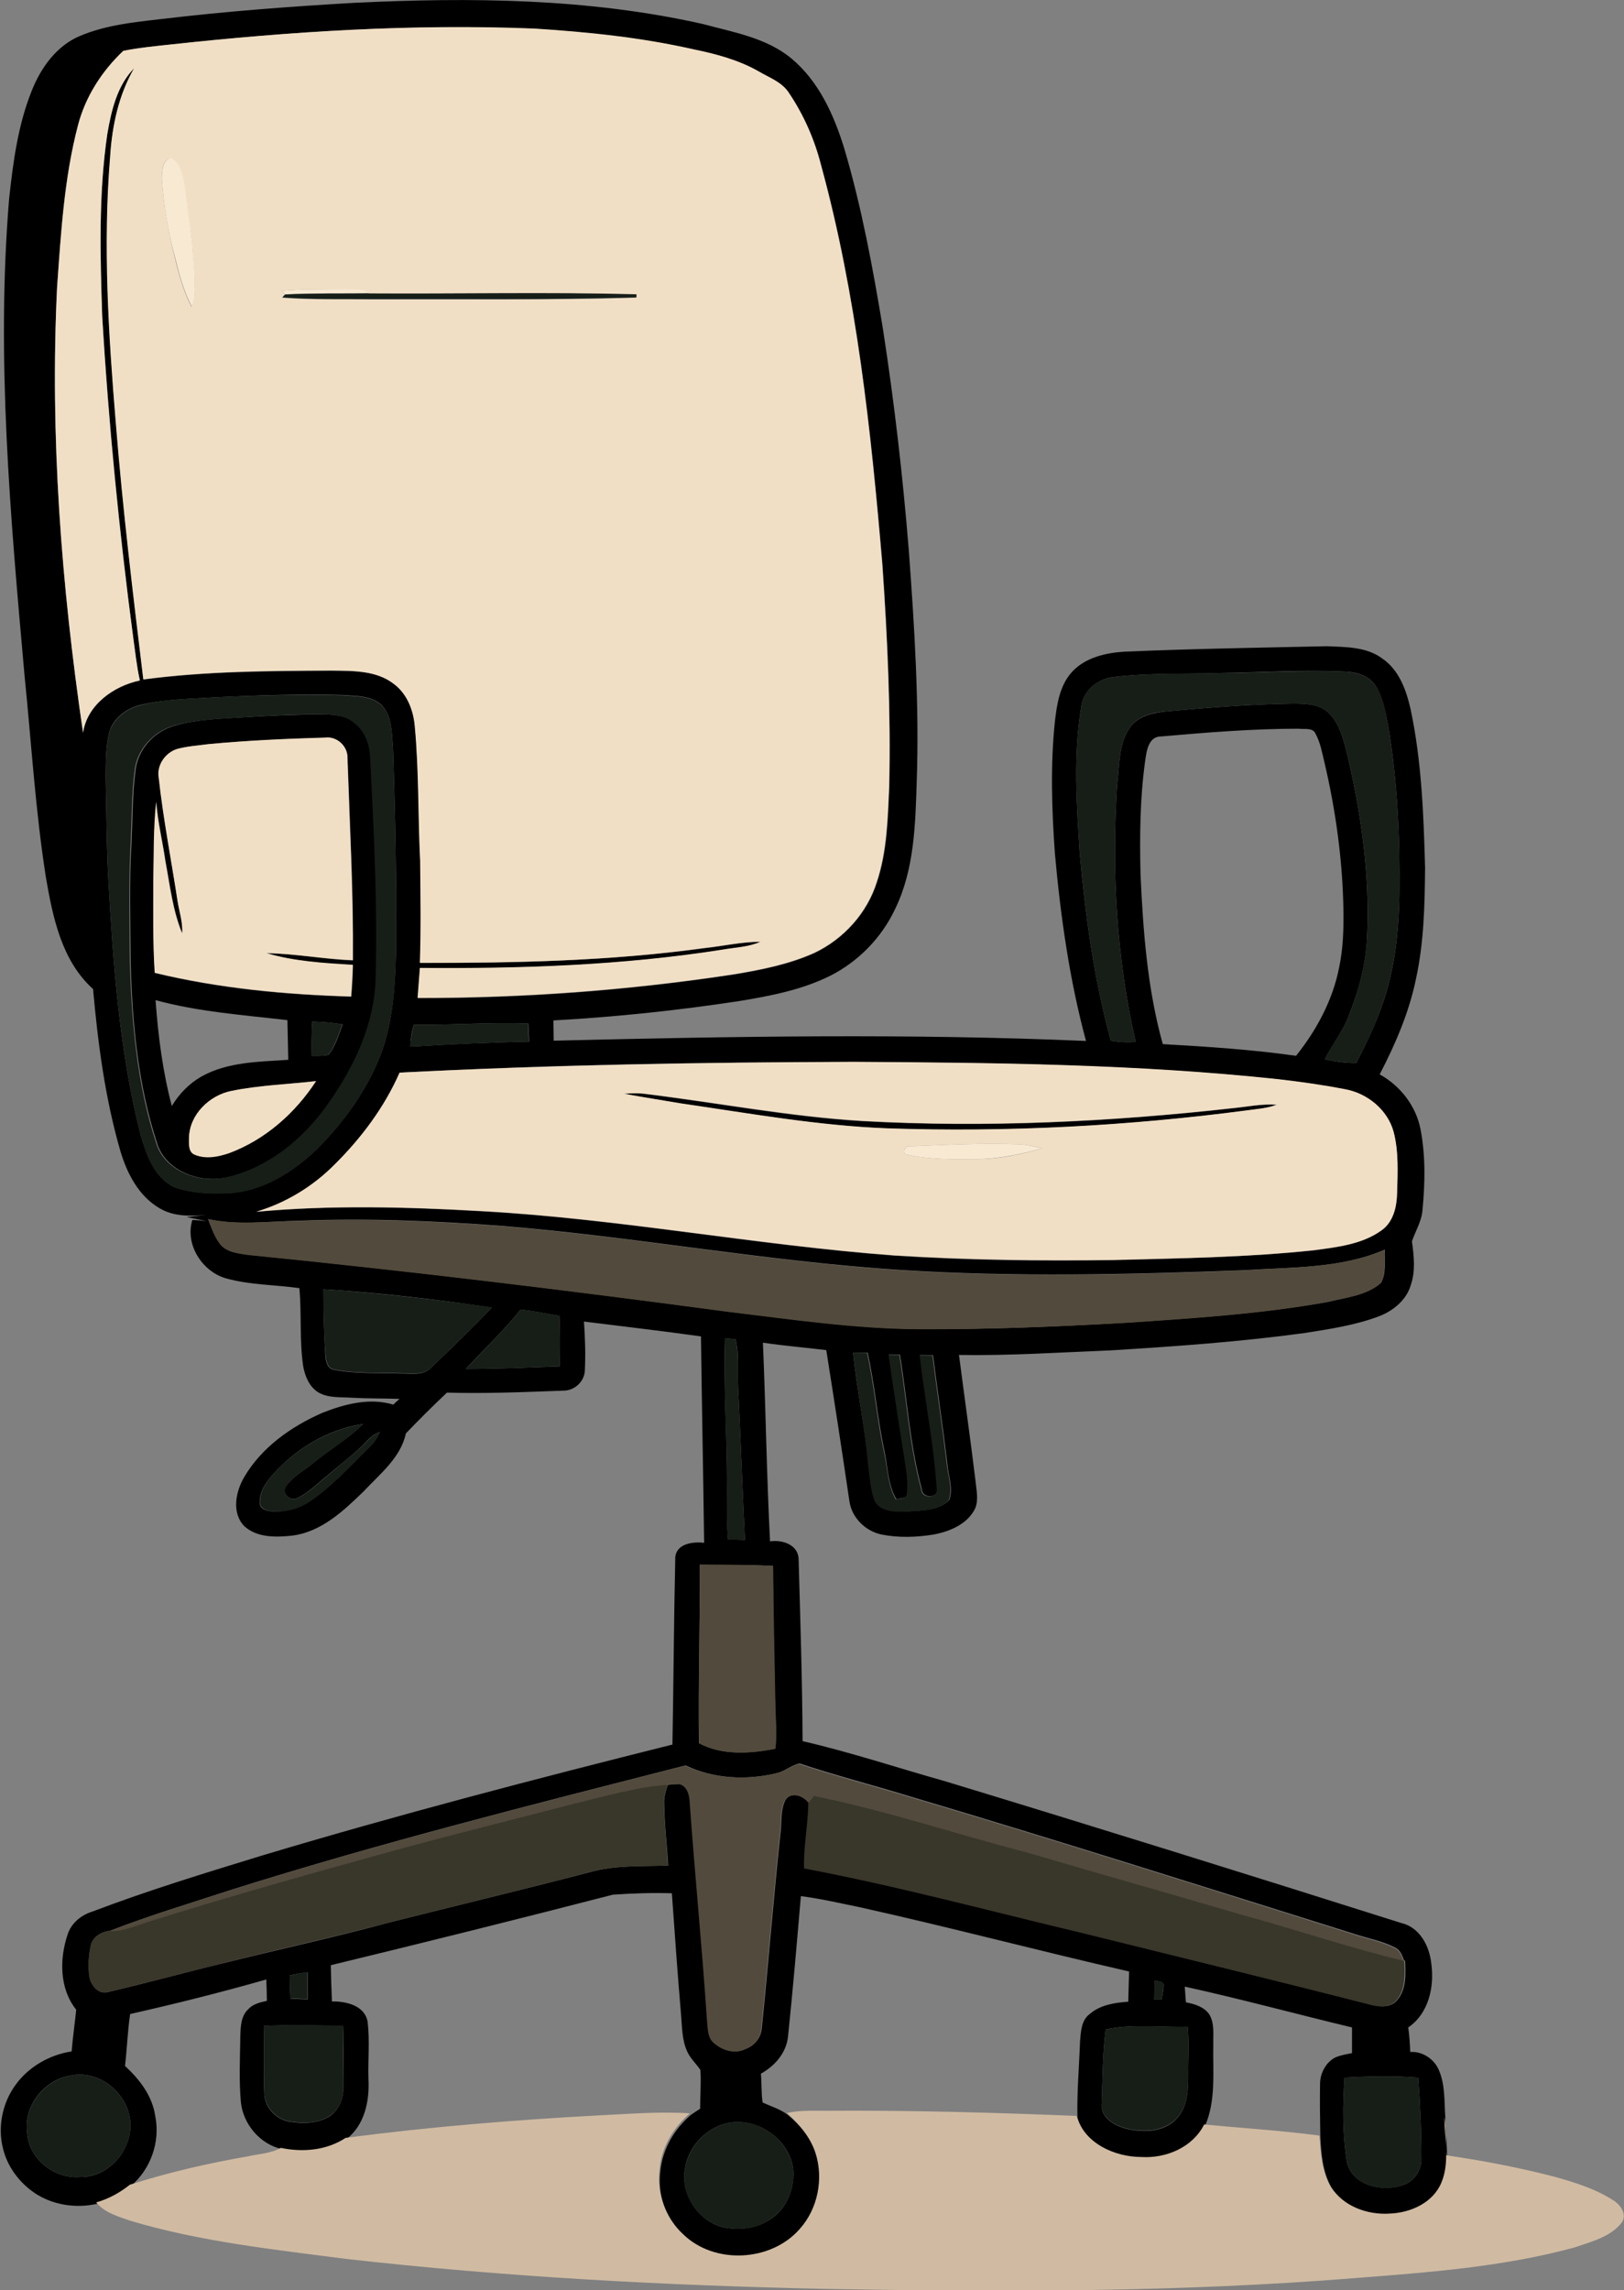 <?xml version="1.0" encoding="utf-8"?>
<!-- Generator: Adobe Illustrator 19.2.0, SVG Export Plug-In . SVG Version: 6.00 Build 0)  -->
<svg version="1.1" id="Layer_1" xmlns="http://www.w3.org/2000/svg" xmlns:xlink="http://www.w3.org/1999/xlink" x="0px" y="0px"
	 viewBox="0 0 569 802.4" enable-background="new 0 0 569 802.4" xml:space="preserve">
<rect x="0" y="0" width="569" height="802.4" fill="#808080" stroke="none"/>
<g>
	<g>
		<path d="M124,1c40.8-2,82.2-1.6,122.2,7.4c10.7,2.9,22.3,4.8,31.1,12.1c9.6,8,14.9,19.8,18.5,31.5c6.1,20.6,10,41.8,13.5,62.9
			c4,25.8,7,51.7,9.1,77.7c2,27,3.7,54,2.8,81.1c-0.5,15.1-0.8,30.9-7.6,44.8c-4.7,10-12.8,18.3-22.6,23.3c-10,5-21,7.1-31.9,8.9
			c-21.6,3.3-43.4,5.6-65.2,6.8c0,2.4,0.1,4.7,0.1,7.1c62.1-1.5,124.4-2.6,186.5,0.1c-5.8-21.5-8.9-43.6-10.9-65.7
			c-1.1-15.4-1.6-30.9,0-46.2c0.7-6.1,1.7-12.7,6-17.4c4.7-5.1,11.9-6.7,18.5-7.1c23.7-1,47.4-1.4,71-1.9c6.5,0.3,13.7,0.2,19.2,4.3
			c6,4.1,8.5,11.3,10,18.1c3.8,18.1,4.5,36.7,5,55.1c-0.1,13.1-0.4,26.3-3.2,39.1c-2.4,11.7-7.2,22.8-12.7,33.4
			c7.2,4,12.7,11,14.3,19.2c1.8,9.3,1.6,18.9,0.7,28.3c-0.3,4-2.5,7.4-3.7,11c0.7,5.1,1.3,10.4-0.4,15.3c-1.5,5.2-6.1,9-11,10.9
			c-8.4,3.2-17.3,4.5-26.1,5.9c-22.6,3.1-45.4,4.7-68.1,6.1c-17.7,0.7-35.4,1.9-53.1,1.6c1.9,14.7,4,29.4,5.8,44.2
			c0.3,3.1,1.1,6.5-0.1,9.5c-2.6,5.5-8.8,8.1-14.5,9.2c-6.1,1-12.4,1.2-18.4,0c-5.6-1.2-10.4-5.9-11.2-11.7
			c-2.6-17.7-5.3-35.3-8.1-52.9c-7.4-0.9-14.8-1.5-22.2-2.6c1,23.2,1.3,46.4,2.5,69.6c4.1-0.6,9.6,1,10,5.9
			c0.6,21.3,1.3,42.7,1.4,64.1c16.9,3.9,33.4,9.4,50.1,14.1c53.3,16.2,106.5,32.8,159.6,49.6c6.6,1.5,10,8.2,10.6,14.4
			c1.1,8.1-1,17.4-8.1,22.2c0.4,2.8,0.6,5.7,0.7,8.6c4.3-0.3,8.5,2.5,10.1,6.5c2.2,5.2,1.8,11,2.2,16.5c-0.1,7.7,2,15.8-1.1,23.1
			c-3,7-10.7,10.5-17.9,10.8c-8,0.6-16.7-2.6-21-9.6c-3-5.4-3.5-11.7-3.8-17.7c-0.1-6.1-0.2-12.2-0.1-18.3c0-3.8,2-7.7,5.4-9.4
			c1.8-0.8,3.9-1.1,5.8-1.5c0-3,0-6,0-9c-19.6-4.7-39-10-58.6-14.3c0.1,1.8,0.3,3.6,0.4,5.5c3.1,0.6,6.5,1.6,8.3,4.4
			c1.8,3.2,1.2,7,1.3,10.5c-0.2,9.5,1,19.5-2.9,28.4c-4,8-13.3,11.9-21.9,11.4c-9.3,0-20.2-4.7-22.8-14.4
			c-0.2-8.9,0.6-17.7,0.9-26.5c0.3-3.4,0.4-7.5,3.4-9.7c3.7-3.2,8.8-4,13.5-4.3c0.1-3.5,0.2-7.1,0.3-10.6
			c-31.5-7.2-62.8-15.5-94.3-22.5c-6.9-1.4-13.7-3-20.7-3.9c-1.4,16.4-2.8,32.8-4.5,49.2c-0.6,5.7-4.6,10.3-9.5,13
			c0.3,3.4,0.1,6.8,0.6,10.1c3,1.4,6.1,2.3,8.8,4.3c4.4,3.7,8.2,8.3,10,13.9c2.9,9,1,19.6-5.5,26.7c-10.1,11.5-29.9,12.6-40.9,1.8
			c-6.3-5.7-9.4-14.5-8.2-22.9c0.8-7.6,4.9-14.5,10.6-19.4c1.1-0.8,2.2-1.5,3.3-2.2c0-4.5,0.4-9.1,0.1-13.6
			c-1.4-2.1-3.4-3.9-4.5-6.2c-2-4.1-1.9-8.9-2.3-13.4c-1.2-14.1-2.2-28.2-3.2-42.3c-6.9-0.2-13.8,0-20.7,0.5
			c-32.9,8.5-65.8,16.7-98.8,24.7c0.1,4.2,0.2,8.5,0.4,12.7c4.9-0.1,11.5,1.4,12.5,7.1c0.8,6.6,0.1,13.4,0.3,20.1
			c0.4,7.6-1.3,16.1-7.7,21c-6.7,4.4-15,5.2-22.7,3.5c-7.6-1.7-13.5-8.7-14.3-16.4c-0.7-7.7-0.3-15.4-0.2-23.1
			c0.1-3.3,0.2-7,2.7-9.4c1.7-1.9,4.2-2.5,6.6-3c0-2.5-0.1-5-0.2-7.5c-15.8,4.5-31.7,8.5-47.7,12.1c-0.9,6-1.1,12.2-1.8,18.2
			c5.1,4.7,9.6,10.5,10.6,17.6c1.8,9-1.6,18.6-8.6,24.5c-3.4,2.9-7.5,5-11.8,6.2c-7.6,1.7-15.9,0.4-22.3-4.1
			c-5.1-3.6-9.1-9-10.6-15.1c-2-7.6-0.3-16.1,4.3-22.4c4.6-6.4,11.9-10.6,19.7-11.8c0.4-4.9,1.1-9.7,1.6-14.6
			c-5.9-7.4-5.9-17.8-3-26.4c1.3-4,4.8-6.8,8.7-8c19.7-7.5,39.8-13.6,60-19.8c47.4-14.2,95.3-26.7,143.2-38.7
			c0.4-22,0.5-43.9,1-65.8c0.6-4.7,6.3-5.3,10.1-4.9c-0.3-24.1-0.8-48.2-1.1-72.3c-13.6-1.9-27.3-3.5-41-5.2
			c0.4,5.8,0.6,11.6,0.3,17.4c-0.3,3.8-3.7,6.8-7.4,6.8c-13.6,0.5-27.3,1.1-40.9,0.7c-4.9,4.6-9.7,9.4-14.4,14.3
			c-1.8,8.5-9.1,14.2-14.8,20.3c-7,6.8-14.8,14.2-25,15.5c-5.7,0.6-12.4,0.8-16.9-3.4c-4.4-4.7-2.9-12,0-17
			c6.1-10.5,16.5-17.8,27.4-22.6c7.8-3.1,16.6-5.4,24.9-2.9c0.7-0.7,1.5-1.4,2.2-2c-5.5-0.2-11.1-0.1-16.6-0.4
			c-4-0.3-8.3,0.2-11.9-1.9c-3.2-2-4.7-5.8-5.3-9.3c-1.3-9-0.5-18.2-1.3-27.2c-8.5-1.2-17.3-1.1-25.6-3.4
			c-8.4-2.3-14.6-11.9-11.9-20.5c1.7,0.1,3.3,0.2,5,0.4l-7-1.4l7-0.8c-5.6,0.5-11.5,0.7-16.5-2.3c-7.4-4.3-11.5-12.4-13.8-20.3
			c-5.3-18.4-7.8-37.5-9.5-56.5c-11-9.9-14.1-25.1-16.5-39c-3.7-23.5-5.1-47.2-7.5-70.8C3.6,180.6-1.4,125,3.2,69.6
			c1.4-12.9,3.1-25.9,8-38c3.2-8,8.7-15.6,16.8-19c9-3.8,18.7-4.8,28.3-5.9C78.8,4,101.4,2.3,124,1z M59.7,15.6
			c-5.5,0.6-11,1.1-16.5,2.3C35.7,24.9,29.9,33.9,27.3,44c-4.9,18.5-6,37.7-7.3,56.7c-2.6,52.1,1.5,104.4,9.1,156
			c1.5-9.8,10.8-16.3,19.9-18.3c-1.1-4.9-1.6-9.8-2.3-14.8c-4.9-37.5-8.6-75.2-10.9-112.9c-0.7-21.3-1.3-42.7,1.8-63.8
			C39,38.8,41,30,47,23.9c-5.4,9.3-7.7,20.1-8.3,30.7c-2.6,31.3-0.6,62.8,2,94.1c2.4,29.9,6,59.6,9.6,89.4c21.8-2.9,43.9-3,65.8-3.1
			c7.5,0.1,15.8-0.2,22,4.7c4.6,3.4,6.8,9.1,7.3,14.7c1.5,15.7,1.1,31.6,1.9,47.4c0.1,11.9,0.4,23.8-0.1,35.6
			c33.3,0,66.8-0.7,99.8-5.2c6.5-0.7,13-2.2,19.6-2.2c-4.2,1.9-9,2-13.4,2.8c-35.1,5.5-70.6,6.7-106,6.4c-0.3,3.5-0.5,7-0.8,10.5
			c37.1,0.1,74.2-2.7,110.9-8.3c9.6-1.6,19.2-3.5,28.1-7.5c10.3-4.9,18.5-14,21.9-24.9c3.6-10.7,3.8-22.1,4.3-33.2
			c0.6-26-0.6-52.1-2.4-78.1c-4-47-9-94.3-21.5-139.9c-2.3-9-6.1-17.6-11.3-25.3c-2.5-3.7-6.9-5.3-10.5-7.4c-7-4-14.9-6.1-22.7-7.7
			c-18.4-4.1-37.1-6.1-55.9-7.3C144.6,8.3,102,11,59.7,15.6z M427.1,235.8c-12.3,0.4-24.7-0.1-37,1.4c-5.6,0.6-10.7,4.9-11.3,10.6
			c-2.8,16.9-1.6,34.1-0.5,51.1c2,22.1,5,44.2,10.9,65.7c2.9,0.5,5.8,0.7,8.7,0.4c-6.8-29.5-8.4-60-6.5-90.1
			c0.9-6.7,0.4-14.2,4.5-20c2.9-4.2,8.3-5.2,13.1-5.7c14.6-1.3,29.3-2.5,43.9-2.7c4.5,0,9.6,0.1,12.9,3.5c3.4,3.5,4.7,8.4,5.9,13
			c5.1,21.2,8.3,43.1,7.3,64.9c-0.4,9.8-2.9,19.3-6.6,28.4c-2.1,5.3-5.7,9.8-8.2,14.8c3.6,0.8,7.3,1.4,11,1.3
			c2.9-5.7,5.8-11.4,8-17.4c5.3-13.3,6.9-27.8,7.1-42.1c0.2-19.8-0.7-39.6-4-59.1c-1-4.7-1.8-9.7-4.5-13.8
			c-2.4-3.4-6.7-4.6-10.7-4.7C456.5,234.6,441.8,235.6,427.1,235.8z M75.4,244.3c-8.8,0.6-17.7,0.6-26.3,2.7
			c-4.9,1.2-9.7,4.8-10.9,9.9c-1.2,4.9-1.1,9.9-1.2,14.9c0.3,12.3,0.3,24.7,1,37c1.7,29.8,3.9,59.9,11.3,88.9
			c2,6.9,4.8,14.9,11.8,18.2c6,2.1,12.6,2.4,19,2.1c11.9-0.7,22.4-7.3,30.8-15.3c9.9-9.9,18.3-21.6,23.1-34.9
			c3.6-10.6,4.4-21.9,4.7-33c0.3-24.3-0.2-48.6-1-72.9c-0.5-5-0.2-10.8-3.9-14.8c-3.6-3.5-9-3.2-13.7-3.6
			C105.2,243.1,90.3,243.6,75.4,244.3z M407,258c-4.7-0.1-5.3,5.2-5.8,8.8c-1.8,13-1.9,26.3-1.6,39.4c0.9,20,2.4,40.2,7.8,59.6
			c15.6,0.9,31.2,1.9,46.7,4.1c7.2-9,12.9-19.6,15.1-31c1.4-6.6,1.6-13.4,1.5-20.1c-0.3-17.5-2.7-34.9-6.7-51.9
			c-0.8-3.3-1.4-6.8-3.1-9.9c-1-2.2-3.9-1.4-5.9-1.7C439,255.3,423,256.6,407,258z M145,359c-0.8,2.5-1.2,5.1-1.2,7.7
			c13.8-0.9,27.7-1.5,41.6-1.8c-0.1-2.1-0.2-4.2-0.3-6.3C171.7,358.1,158.4,359.2,145,359z M140,375.8
			c-5.3,12.1-13.4,22.9-22.7,32.2c-7.6,7.7-17.1,13.6-27.5,16.6c26.4-2.5,52.9-1.7,79.3-0.2c48.3,2.7,95.9,11.9,144.1,15.5
			c25.6,1.7,51.3,2,77,1.6c23.4-0.6,46.8-1,70-3.4c8.2-1.1,17.1-2.1,24-7.1c4.1-3,5.2-8.4,5.3-13.1c0.2-7.1,0.5-14.3-1.2-21.2
			c-2-7.8-9.2-13.5-17-15c-7.7-1.5-15.5-2.6-23.3-3.5c-49.4-5.3-99.2-5.8-148.9-6.1C246.1,372.1,193,373,140,375.8z M72.9,427.1
			c1.3,3.2,2.3,6.6,4.7,9.2c2.4,2.5,6.2,2.8,9.5,3.3c56.1,5.6,112.1,12.4,168,19.9c22.3,2.6,44.6,6,67.1,6.1c24,0.2,48-0.8,72-2.2
			c23.7-1.6,47.6-3.1,71-7.3c6.4-1.6,13.6-2.2,18.7-6.7c1.9-3.5,1.1-7.8,1.3-11.6c-15.4,6.7-32.6,6.1-49,7.2
			c-40.3,1.5-80.8,2.5-121-0.1c-46.6-3-92.6-11.6-139.1-15.4c-23.9-1.8-47.9-2.8-71.9-1.8C93.7,427.9,83.2,429.4,72.9,427.1z
			 M113.3,451.7c0,7.7,0.2,15.5,0.7,23.2c0.1,2,0.7,4.7,3.1,5c7.6,1.5,15.3,1,23,1.3c3.7-0.1,8.3,1,11.1-2.2
			c7.2-6.9,14.3-13.7,21.1-20.9C152.7,455.2,133,452.9,113.3,451.7z M182.4,458.8c-5.9,7.4-12.8,13.9-19.2,20.8
			c11,0,21.9-0.5,32.9-0.9c0.1-5.9,0.2-11.8-0.1-17.7C191.4,460.2,186.9,459.3,182.4,458.8z M254,468.8c-0.5,17,0.7,34,0.7,50.9
			c0.2,6.6-0.2,13.2,0.4,19.7c2,0,3.9,0,5.9,0.1c-0.9-17.9-1.5-35.8-2.4-53.8c-0.3-5.5,0.5-11.1-0.9-16.5
			C256.5,469.1,255.2,469,254,468.8z M298.9,473.9c1.3,13,4.1,25.9,5.4,39c0.7,4.4,0.7,9,2.5,13.2c2.4,3.7,7.4,3.5,11.3,3.4
			c4.9-0.4,10.8-0.2,14.5-4c1.5-4.1-0.4-8.6-0.7-12.8c-1.5-12.6-3.4-25.2-5-37.9c-1.5,0-3-0.1-4.5-0.1c1.8,15.7,5,31.2,6,47
			c0.3,3.3-5.3,3.3-5.4,0.1c-4.2-15.4-5.1-31.5-7.7-47.2c-1.3,0-2.6-0.1-3.8-0.1c1.7,12,3.5,24.1,5.5,36.1c0.6,4.2,1.5,8.6,0.9,12.8
			c-0.2,1.8-2.6,1.3-3.8,1.9c-3.1-5.2-3-11.5-4.3-17.3c-2.4-11.3-3.3-22.8-5.8-34.1C302.2,474,300.5,473.9,298.9,473.9z M94.3,518.1
			c-2,2.5-3.5,5.5-3.3,8.8c0.4,1.9,2.5,2.5,4.2,2.6c4.6,0.3,9.3-0.9,13.1-3.4c7.9-5.3,14.3-12.4,21-19c1.6-1.5,2.9-3.4,3.8-5.4
			c-1.7,0.6-3.1,1.6-4.3,2.9c-4.2,4.5-9.2,8.1-13.8,12.1c-3.6,2.8-6.8,6.3-11,8.2c-2.3,1.1-5.3-1.5-4-3.9c2.5-3.8,6.8-5.9,10.2-8.8
			c5.6-4.6,11.9-8.2,17-13.3C114.4,500.8,102.6,508.1,94.3,518.1z M245.2,548.2c0.1,20.8-0.6,41.7-0.3,62.5c8,4.3,18,3.7,26.7,1.9
			c0.6-5,0.1-9.9,0-14.9c-0.4-16.4-0.7-32.7-0.8-49.1C262.3,548.2,253.7,548.3,245.2,548.2z M272.2,621.2c-10.6,2.6-22.2,2-32-2.7
			c-53.2,13.6-106.5,27-158.9,43.5c-14.3,4.7-28.8,9-42.9,14.5c-2.9,0.2-6.1,2.2-6.6,5.3c-0.8,3.6-1,7.4-0.4,11c0.6,3,3.4,6.3,6.8,5
			c13.4-3.1,26.7-6.8,40-10c19.3-4.8,38.7-9,57.9-14.2c23.4-5.9,46.8-11.5,70.2-17.6c9-2.6,18.5-2.1,27.8-2.4
			c-0.4-7.3-1.3-14.5-1.4-21.9c-0.1-2.2,0.6-4.3,1.3-6.4c1.4-0.1,2.8-0.3,4.2-0.3c2.5,0.7,3.4,3.4,3.6,5.7
			c1.9,25.7,4.4,51.4,6.1,77.1c0.3,2.5,0.1,5.4,1.9,7.4c2.9,2.9,7.6,4.6,11.5,2.6c3-1.1,5.3-3.8,5.6-7.1c2.3-22.6,4.1-45.3,6.5-67.9
			c0.6-4-0.1-8.4,1.8-12.2c2.1-3.1,6.4-1.6,8.3,1c-0.1,7.7-1.6,15.2-1.5,22.9c32.7,6.2,64.9,14.9,97.3,22.6
			c34,8.5,68.1,16.8,102,25.4c2.8,0.7,6.2,0.7,8.2-1.7c3.3-3.8,3-9.2,2.8-13.9l-0.4-0.1c-0.6-1.8-1.3-3.6-3.1-4.5
			c-4.5-2.3-9.6-3.2-14.4-4.8c-51.7-16.2-103.3-32.6-155.1-48c-13-4-26.3-7.4-39.2-11.7C277.1,618.5,274.9,620.6,272.2,621.2z
			 M101.5,692.1c0,2.7,0.1,5.4,0.3,8.1c2,0.1,4,0.2,6,0.3c0-3.2,0-6.4,0-9.5C105.6,691.2,103.5,691.6,101.5,692.1z M404.5,693.9
			c0,2.2-0.1,4.4-0.1,6.6c0.6,0,1.9,0,2.6,0c0.3-1.8,0.8-3.6,0.7-5.4C407,694,405.5,694.2,404.5,693.9z M92.4,709.8
			c0.2,7.9-0.2,15.8,0.2,23.8c0.2,4.8,4.1,8.9,8.8,9.7c4.8,0.8,10.1,0.7,14.3-2c3.3-2.4,4.8-6.6,4.6-10.5c-0.1-7,0.3-14-0.1-21
			C110.9,709.6,101.7,709.3,92.4,709.8z M387.4,711c-1.1,8.6-1.1,17.2-1.4,25.8c-0.6,5.3,4.8,8.1,9.1,9.1c5.9,1.3,13.1,1,17.3-3.8
			c3.8-4.1,3.9-10.1,3.9-15.3c-0.1-5.6,0.4-11.2-0.2-16.7C406.5,710.3,396.8,709,387.4,711z M24.5,727.2c-9.2,1.6-16.4,10.8-15,20.2
			c0.7,9.1,9.6,16,18.5,15.3c9.6,0.2,17.7-8.6,17.7-18C45.8,734.1,35.1,724.8,24.5,727.2z M471.1,727.9c-0.7,9.6-0.7,19.4,0.7,28.9
			c1.4,8.6,11.9,11.2,19.2,8.9c4.4-1.1,7.3-5.5,7-9.9c0-9.3-0.4-18.6-1.1-27.9C488.3,727.2,479.7,727.4,471.1,727.9z M253.4,744.2
			c-6.9,2.2-12.3,8.4-13.4,15.5c-1.7,8.9,4.6,18.4,13.3,20.6c5.6,1.2,11.7,0.5,16.5-2.7c5.9-3.7,8.8-11.1,8.1-17.9
			C276.3,748.8,264.1,740.9,253.4,744.2z"/>
	</g>
	<g>
		<path d="M85.4,251.3c9.2-0.6,18.4-1,27.7-1c3.9,0,8.3,0.3,11.4,3.1c3.8,2.9,5.3,7.8,5.5,12.4c1.2,25.6,2.6,51.3,1.9,77
			c-0.4,16.3-7.8,31.5-17.1,44.5c-8.5,11.8-20.5,21.7-34.8,25.1c-9.7,2.4-22.2-2-25.1-12.3c-6.5-20.1-8.5-41.2-9.1-62.2
			c-0.1-14.4-0.6-28.7,0.3-43.1c0.4-8.4,0.3-16.8,1.4-25.1c0.9-7.2,6.5-13.4,13.5-15.4C68.7,252,77.1,251.8,85.4,251.3z M73.1,260.7
			c-3.7,0.5-7.4,0.7-11,1.8c-4.1,1.3-7.2,5.7-6.4,10.1c1.6,14.5,4.4,28.8,6.6,43.2c0.6,3.8,1.9,7.5,1.6,11.3
			c-3.3-8.1-4.3-16.9-5.9-25.4c-1-6.9-2.7-13.8-3.2-20.7c-1,9.2-0.8,18.5-1,27.8c0,10.7-0.2,21.4,0.5,32.1
			c22.5,5.5,45.7,7.6,68.8,8.3c0.3-3.7,0.5-7.4,0.6-11.1c-10.1-0.5-20.5-1.2-30.3-4.1c10.1,0.1,20.1,2.1,30.3,2.5
			c0.2-23.6-1.1-47.2-1.9-70.8c0.2-4.1-3.6-7.7-7.7-7.2C100.4,258.8,86.7,259.5,73.1,260.7z M54.5,350.4c0.9,12.5,2.5,25,5.7,37.1
			c2.5-4.2,6.1-7.9,10.3-10.3c9.2-5.2,20.2-5.2,30.5-5.9c-0.1-4.6-0.2-9.3-0.3-13.9C85.2,355.6,69.6,354.5,54.5,350.4z M109.4,357.9
			c-0.2,4-0.3,8-0.2,12c1.9,0,3.9,0.1,5.8-0.3c2.6-3,3.6-7,5.1-10.7C116.5,358.3,112.9,358,109.4,357.9z M81.1,382.2
			c-7.7,1.5-14.8,8.4-14.8,16.5c0,2-0.3,4.9,2.1,5.8c3.8,1.6,8.2,0.7,12-0.6c12.6-4.7,23.1-14,30.4-25.2
			C100.8,379.9,90.9,380.2,81.1,382.2z"/>
	</g>
	<path d="M218.7,383.2c2.1-0.2,4.3-0.3,6.5,0c25.7,3.1,51.1,8.1,76.9,9.6c43.3,2.4,86.8,0.3,129.8-4.5c5.1-0.5,10.3-1.6,15.4-1.2
		c-3.4,1.3-7,1.5-10.5,2c-41.7,5.4-83.8,7.7-125.8,6.3c-24.5-1-48.7-5.3-72.9-8.8C231.7,385.4,225.2,384.4,218.7,383.2z"/>
</g>
<g>
	<g>
		<path fill="#F1DFC5" d="M59.7,15.6C102,11,144.6,8.3,187.2,10c18.8,1.2,37.5,3.1,55.9,7.3c7.8,1.6,15.7,3.7,22.7,7.7
			c3.7,2.2,8.1,3.7,10.5,7.4c5.2,7.7,9,16.3,11.3,25.3c12.5,45.7,17.5,92.9,21.5,139.9c1.8,26,3,52,2.4,78.1
			c-0.5,11.1-0.8,22.5-4.3,33.2c-3.4,10.9-11.6,20-21.9,24.9c-8.9,4-18.5,5.9-28.1,7.5c-36.7,5.6-73.8,8.3-110.9,8.3
			c0.3-3.5,0.5-7,0.8-10.5c35.4,0.3,71-0.9,106-6.4c4.5-0.8,9.2-0.9,13.4-2.8c-6.6,0-13.1,1.5-19.6,2.2c-33.1,4.6-66.5,5.3-99.8,5.2
			c0.4-11.9,0.2-23.8,0.1-35.6c-0.8-15.8-0.4-31.6-1.9-47.4c-0.5-5.6-2.7-11.2-7.3-14.7c-6.2-4.8-14.5-4.6-22-4.7
			c-21.9,0.1-44,0.2-65.8,3.1c-3.6-29.7-7.2-59.5-9.6-89.4c-2.6-31.3-4.6-62.7-2-94.1C39.3,44,41.6,33.2,47,23.9
			c-6,6.1-8,14.9-9.4,23c-3.1,21.1-2.5,42.5-1.8,63.8c2.2,37.8,5.9,75.4,10.9,112.9c0.7,4.9,1.2,9.9,2.3,14.8
			c-9.2,1.9-18.5,8.5-19.9,18.3c-7.6-51.6-11.6-103.9-9.1-156c1.4-19,2.5-38.2,7.3-56.7c2.6-10.1,8.4-19.1,15.9-26.2
			C48.7,16.7,54.2,16.2,59.7,15.6z M56.7,62.8c0.7,9.3,2.3,18.7,4.6,27.7c1.4,5.8,3,11.7,5.8,17c1.6-3.3,1-7.2,1-10.7
			c-0.5-6.7-0.8-13.3-1.9-19.9c-1.1-6.3-0.9-12.9-3.6-18.8c-0.5-1.2-1.5-2-2.6-2.6C56.6,55.8,56.8,60.2,56.7,62.8z M98.6,101.9
			l1.2,1.3c-0.3,0.3-0.7,0.8-1,1.1c10.3,0.8,20.8,0.4,31.1,0.6c31-0.1,62,0.3,92.9-0.6c0-0.3,0-0.8,0-1.1
			c-31.1-0.8-62.3-0.2-93.4-0.3c-2.5-1.7-5.6-1.2-8.4-1.3C113.6,101.5,106.1,101.1,98.6,101.9z"/>
	</g>
	<path fill="#F1DFC5" d="M73.1,260.7c13.6-1.3,27.3-1.9,40.9-2.3c4.1-0.5,7.9,3.1,7.7,7.2c0.8,23.6,2.1,47.2,1.9,70.8
		c-10.1-0.4-20.1-2.3-30.3-2.5c9.8,2.9,20.1,3.5,30.3,4.1c-0.1,3.7-0.3,7.4-0.6,11.1c-23.1-0.7-46.3-2.9-68.8-8.3
		c-0.7-10.7-0.5-21.4-0.5-32.1c0.2-9.3,0-18.5,1-27.8c0.5,7,2.2,13.8,3.2,20.7c1.6,8.5,2.5,17.3,5.9,25.4c0.3-3.8-1-7.5-1.6-11.3
		c-2.2-14.4-5-28.7-6.6-43.2c-0.8-4.4,2.3-8.8,6.4-10.1C65.7,261.4,69.5,261.2,73.1,260.7z"/>
	<g>
		<path fill="#F1DFC5" d="M140,375.8c53-2.7,106.1-3.6,159.1-3.8c49.7,0.3,99.4,0.8,148.9,6.1c7.8,0.9,15.6,2,23.3,3.5
			c7.8,1.4,14.9,7.2,17,15c1.8,6.9,1.4,14.2,1.2,21.2c-0.1,4.8-1.2,10.1-5.3,13.1c-6.9,5.1-15.8,6-24,7.1c-23.3,2.5-46.7,2.8-70,3.4
			c-25.7,0.3-51.3,0-77-1.6c-48.2-3.6-95.8-12.8-144.1-15.5c-26.4-1.5-53-2.2-79.3,0.2c10.4-3.1,19.9-8.9,27.5-16.6
			C126.6,398.7,134.7,387.9,140,375.8z M218.7,383.2c6.5,1.2,13,2.2,19.5,3.3c24.2,3.5,48.4,7.9,72.9,8.8c42,1.4,84.1-0.8,125.8-6.3
			c3.5-0.5,7.1-0.7,10.5-2c-5.2-0.4-10.3,0.7-15.4,1.2c-43.1,4.8-86.5,6.9-129.8,4.5c-25.8-1.6-51.3-6.5-76.9-9.6
			C223,383,220.9,383,218.7,383.2z M319,401.6c-1.6-0.4-3,1.6-1.7,2.8c8.1,1.9,16.5,1.8,24.8,1.7c7.9,0,15.6-1.6,23.1-3.8
			c-2.7-0.7-5.4-1.3-8.1-1.4C344.4,400.4,331.7,401.1,319,401.6z"/>
	</g>
	<path fill="#F1DFC5" d="M81.1,382.2c9.8-2,19.7-2.3,29.6-3.4c-7.3,11.2-17.8,20.5-30.4,25.2c-3.8,1.3-8.1,2.2-12,0.6
		c-2.4-0.9-2.1-3.8-2.1-5.8C66.3,390.5,73.4,383.7,81.1,382.2z"/>
</g>
<g>
	<path fill="#F8E9D3" d="M56.7,62.8c0.1-2.6,0-7,3.4-7.4c1.1,0.6,2.1,1.5,2.6,2.6c2.7,5.9,2.5,12.5,3.6,18.8
		c1,6.6,1.4,13.3,1.9,19.9c-0.1,3.6,0.6,7.4-1,10.7c-2.8-5.3-4.4-11.2-5.8-17C58.9,81.4,57.4,72.1,56.7,62.8z"/>
	<path fill="#F8E9D3" d="M98.6,101.9c7.5-0.8,15-0.4,22.5-0.5c2.8,0.1,6-0.4,8.4,1.3c-9.9,0.2-19.8-0.1-29.7,0.4L98.6,101.9z"/>
	<path fill="#F8E9D3" d="M319,401.6c12.7-0.5,25.4-1.2,38.1-0.7c2.8,0.1,5.5,0.8,8.1,1.4c-7.5,2.1-15.3,3.7-23.1,3.8
		c-8.3,0.1-16.7,0.2-24.8-1.7C316,403.3,317.4,401.2,319,401.6z"/>
</g>
<g>
	<path fill="#171E18" d="M99.9,103.2c9.9-0.5,19.8-0.3,29.7-0.4c31.1,0.2,62.3-0.5,93.4,0.3c0,0.3,0,0.9,0,1.1
		c-31,0.9-61.9,0.5-92.9,0.6c-10.4-0.1-20.8,0.2-31.1-0.6C99.1,104,99.6,103.5,99.9,103.2z"/>
	<path fill="#171E18" d="M427.1,235.8c14.7-0.1,29.4-1.1,44-0.5c4,0.2,8.3,1.3,10.7,4.7c2.8,4.1,3.6,9.1,4.5,13.8
		c3.3,19.5,4.2,39.3,4,59.1c-0.2,14.3-1.8,28.8-7.1,42.1c-2.1,6-5.1,11.7-8,17.4c-3.7,0.1-7.4-0.5-11-1.3c2.5-5.1,6.1-9.6,8.2-14.8
		c3.7-9,6.1-18.6,6.6-28.4c1-21.9-2.2-43.7-7.3-64.9c-1.2-4.6-2.5-9.5-5.9-13c-3.4-3.4-8.5-3.5-12.9-3.5
		c-14.7,0.2-29.3,1.4-43.9,2.7c-4.8,0.4-10.2,1.4-13.1,5.7c-4.1,5.8-3.6,13.3-4.5,20c-1.9,30.1-0.3,60.6,6.5,90.1
		c-2.9,0.3-5.9,0.1-8.7-0.4c-5.9-21.4-8.9-43.6-10.9-65.7c-1.1-17-2.3-34.2,0.5-51.1c0.6-5.8,5.7-10,11.3-10.6
		C402.4,235.7,414.8,236.1,427.1,235.8z"/>
	<g>
		<path fill="#171E18" d="M75.4,244.3c14.9-0.7,29.8-1.1,44.7-0.7c4.7,0.4,10.1,0.1,13.7,3.6c3.7,3.9,3.4,9.7,3.9,14.8
			c0.8,24.3,1.3,48.6,1,72.9c-0.2,11.1-1.1,22.4-4.7,33c-4.8,13.3-13.2,25-23.1,34.9c-8.4,8-19,14.7-30.8,15.3
			c-6.4,0.3-12.9,0-19-2.1c-7-3.3-9.8-11.2-11.8-18.2c-7.4-29.1-9.6-59.1-11.3-88.9c-0.7-12.3-0.7-24.7-1-37c0.1-5,0-10,1.2-14.9
			c1.3-5.1,6-8.7,10.9-9.9C57.7,244.8,66.6,244.9,75.4,244.3z M85.4,251.3c-8.3,0.6-16.7,0.7-24.7,3c-6.9,2-12.6,8.2-13.5,15.4
			c-1.1,8.3-1,16.7-1.4,25.1c-0.8,14.3-0.4,28.7-0.3,43.1c0.7,21,2.6,42.2,9.1,62.2c2.9,10.3,15.4,14.7,25.1,12.3
			c14.3-3.4,26.4-13.3,34.8-25.1c9.3-13,16.7-28.2,17.1-44.5c0.7-25.7-0.6-51.4-1.9-77c-0.1-4.6-1.7-9.5-5.5-12.4
			c-3.1-2.8-7.4-3.1-11.4-3.1C103.8,250.2,94.6,250.7,85.4,251.3z"/>
	</g>
	<path fill="#171E18" d="M109.4,357.9c3.6,0.1,7.1,0.4,10.6,1c-1.5,3.6-2.5,7.7-5.1,10.7c-1.9,0.4-3.8,0.3-5.8,0.3
		C109.1,365.9,109.2,361.9,109.4,357.9z"/>
	<path fill="#171E18" d="M145,359c13.3,0.2,26.7-0.9,40-0.4c0.1,2.1,0.2,4.2,0.3,6.3c-13.9,0.3-27.8,1-41.6,1.8
		C143.9,364.1,144.3,361.5,145,359z"/>
	<path fill="#171E18" d="M113.3,451.7c19.8,1.3,39.4,3.6,59.1,6.3c-6.8,7.2-14,14.1-21.1,20.9c-2.8,3.2-7.4,2.1-11.1,2.2
		c-7.7-0.3-15.4,0.2-23-1.3c-2.4-0.3-3-3-3.1-5C113.4,467.1,113.3,459.4,113.3,451.7z"/>
	<path fill="#171E18" d="M182.4,458.8c4.6,0.5,9.1,1.3,13.6,2.2c0.3,5.9,0.2,11.8,0.1,17.7c-11,0.4-21.9,0.9-32.9,0.9
		C169.6,472.8,176.5,466.2,182.4,458.8z"/>
	<path fill="#171E18" d="M254,468.8c1.2,0.1,2.5,0.3,3.7,0.4c1.3,5.4,0.6,11,0.9,16.5c0.9,17.9,1.5,35.8,2.4,53.8
		c-2,0-3.9-0.1-5.9-0.1c-0.7-6.5-0.3-13.1-0.4-19.7C254.6,502.8,253.5,485.8,254,468.8z"/>
	<path fill="#171E18" d="M298.9,473.9c1.6,0,3.3,0.1,4.9,0.1c2.5,11.3,3.4,22.8,5.8,34.1c1.4,5.8,1.3,12.1,4.3,17.3
		c1.2-0.6,3.5-0.1,3.8-1.9c0.6-4.3-0.3-8.6-0.9-12.8c-1.9-12-3.8-24-5.5-36.1c1.3,0,2.5,0.1,3.8,0.1c2.6,15.7,3.5,31.8,7.7,47.2
		c0.1,3.2,5.7,3.2,5.4-0.1c-1-15.8-4.2-31.3-6-47c1.5,0,3,0.1,4.5,0.1c1.6,12.6,3.5,25.2,5,37.9c0.4,4.2,2.2,8.6,0.7,12.8
		c-3.7,3.8-9.5,3.6-14.5,4c-3.9,0.1-8.9,0.3-11.3-3.4c-1.8-4.2-1.8-8.8-2.5-13.2C303,499.8,300.2,486.9,298.9,473.9z"/>
	<path fill="#171E18" d="M94.3,518.1c8.3-10,20.1-17.2,33-19.2c-5.1,5.1-11.4,8.7-17,13.3c-3.4,2.9-7.7,5-10.2,8.8
		c-1.4,2.4,1.6,5.1,4,3.9c4.2-1.9,7.4-5.4,11-8.2c4.6-4.1,9.6-7.7,13.8-12.1c1.2-1.3,2.6-2.3,4.3-2.9c-1,2-2.2,3.8-3.8,5.4
		c-6.7,6.7-13.1,13.7-21,19c-3.8,2.6-8.5,3.8-13.1,3.4c-1.7-0.1-3.7-0.8-4.2-2.6C90.9,523.6,92.4,520.5,94.3,518.1z"/>
	<path fill="#171E18" d="M101.5,692.1c2.1-0.5,4.1-0.9,6.2-1.2c0,3.2,0,6.4,0,9.5c-2-0.1-4-0.2-6-0.3
		C101.6,697.5,101.5,694.8,101.5,692.1z"/>
	<path fill="#171E18" d="M404.5,693.9c1.1,0.3,2.6,0.1,3.2,1.2c0,1.8-0.4,3.6-0.7,5.4c-0.6,0-1.9,0-2.6,0
		C404.4,698.3,404.4,696.1,404.5,693.9z"/>
	<path fill="#171E18" d="M92.4,709.8c9.2-0.6,18.5-0.3,27.8-0.1c0.3,7-0.1,14,0.1,21c0.2,4-1.3,8.2-4.6,10.5
		c-4.2,2.8-9.5,2.8-14.3,2c-4.7-0.8-8.5-4.9-8.8-9.7C92.3,725.7,92.6,717.8,92.4,709.8z"/>
	<path fill="#171E18" d="M387.4,711c9.4-2,19.1-0.7,28.7-1c0.6,5.5,0.1,11.1,0.2,16.7c0,5.3-0.1,11.2-3.9,15.3
		c-4.3,4.8-11.5,5.1-17.3,3.8c-4.3-1-9.7-3.8-9.1-9.1C386.3,728.2,386.3,719.5,387.4,711z"/>
	<path fill="#171E18" d="M24.5,727.2c10.5-2.4,21.3,6.9,21.2,17.5c0.1,9.4-8.1,18.1-17.7,18c-8.9,0.7-17.8-6.2-18.5-15.3
		C8.1,738.1,15.3,728.9,24.5,727.2z"/>
	<path fill="#171E18" d="M471.1,727.9c8.6-0.5,17.2-0.7,25.8,0c0.7,9.3,1.1,18.6,1.1,27.9c0.3,4.4-2.6,8.8-7,9.9
		c-7.2,2.4-17.8-0.3-19.2-8.9C470.4,747.3,470.4,737.5,471.1,727.9z"/>
	<path fill="#171E18" d="M253.4,744.2c10.7-3.4,22.8,4.6,24.5,15.5c0.8,6.8-2.2,14.1-8.1,17.9c-4.8,3.3-10.9,4-16.5,2.7
		c-8.7-2.2-15.1-11.7-13.3-20.6C241.2,752.6,246.5,746.4,253.4,744.2z"/>
</g>
<g>
	<path fill="#524A3C" d="M72.9,427.1c10.3,2.2,20.8,0.7,31.2,0.7c24-1,48,0,71.9,1.8c46.5,3.8,92.5,12.4,139.1,15.4
		c40.3,2.6,80.7,1.6,121,0.1c16.4-1.2,33.6-0.6,49-7.2c-0.2,3.8,0.6,8.1-1.3,11.6c-5.1,4.5-12.4,5.1-18.7,6.7
		c-23.5,4.2-47.3,5.7-71,7.3c-24,1.3-48,2.3-72,2.2c-22.5-0.1-44.8-3.4-67.1-6.1c-55.9-7.5-111.9-14.3-168-19.9
		c-3.3-0.5-7-0.8-9.5-3.3C75.2,433.7,74.2,430.3,72.9,427.1z"/>
	<path fill="#524A3C" d="M245.2,548.2c8.6,0,17.1-0.1,25.7,0.5c0.1,16.4,0.5,32.7,0.8,49.1c0.1,5,0.6,10,0,14.9
		c-8.7,1.7-18.7,2.4-26.7-1.9C244.6,589.9,245.3,569.1,245.2,548.2z"/>
	<path fill="#524A3C" d="M272.2,621.2c2.8-0.6,5-2.6,7.7-3.2c12.9,4.3,26.1,7.7,39.2,11.7c51.9,15.4,103.5,31.8,155.1,48
		c4.8,1.6,9.8,2.5,14.4,4.8c1.8,0.8,2.5,2.7,3.1,4.5c-19.1-4.6-37.6-11-56.6-16.1c-25-7.4-50.1-14.4-75.1-21.8
		c-25-6.4-49.5-14.7-74.7-19.8c-0.7,0.8-1.3,1.6-2,2.4c-1.9-2.6-6.1-4.1-8.3-1c-1.9,3.7-1.2,8.1-1.8,12.2
		c-2.4,22.6-4.2,45.3-6.5,67.9c-0.2,3.3-2.5,6-5.6,7.1c-3.9,2-8.6,0.3-11.5-2.6c-1.8-2-1.6-4.9-1.9-7.4c-1.7-25.7-4.3-51.4-6.1-77.1
		c-0.2-2.3-1-5.1-3.6-5.7c-1.4,0-2.8,0.1-4.2,0.3c-11.1,0.9-21.9,4.1-32.8,6.6c-20.8,5.5-41.8,10.6-62.6,16.3
		c-28.8,8-57.7,16-86.3,25c-4.5,1.4-9,3.6-13.9,3.3c14-5.5,28.5-9.8,42.9-14.5c52.4-16.5,105.7-29.9,158.9-43.5
		C250,623.2,261.6,623.8,272.2,621.2z"/>
</g>
<g>
	<path fill="#39362A" d="M201.1,631.9c10.8-2.5,21.6-5.8,32.8-6.6c-0.6,2.1-1.4,4.2-1.3,6.4c0.2,7.3,1,14.6,1.4,21.9
		c-9.3,0.3-18.8-0.2-27.8,2.4c-23.3,6.1-46.8,11.7-70.2,17.6c-19.2,5.1-38.6,9.3-57.9,14.2c-13.4,3.3-26.6,6.9-40,10
		c-3.4,1.3-6.2-2-6.8-5c-0.6-3.6-0.3-7.4,0.4-11c0.5-3.1,3.7-5,6.6-5.3c4.9,0.3,9.3-1.9,13.9-3.3c28.6-9,57.4-17,86.3-25
		C159.3,642.5,180.2,637.4,201.1,631.9z"/>
	<path fill="#39362A" d="M285.2,629.2c25.3,5.1,49.8,13.4,74.7,19.8c25,7.4,50.1,14.4,75.1,21.8c18.9,5.1,37.5,11.5,56.6,16.1
		l0.4,0.1c0.2,4.7,0.5,10.1-2.8,13.9c-2.1,2.3-5.4,2.3-8.2,1.7c-33.9-8.7-68-17-102-25.4c-32.4-7.7-64.5-16.4-97.3-22.6
		c-0.2-7.7,1.4-15.3,1.5-22.9C283.9,630.8,284.6,630,285.2,629.2z"/>
</g>
<g>
	<path fill="#D0BBA2" d="M210,741.1c10.6-0.5,21.1-1.4,31.7-0.7c-5.7,4.9-9.9,11.8-10.6,19.4c-1.1,8.4,2,17.2,8.2,22.9
		c11,10.8,30.9,9.7,40.9-1.8c6.4-7.1,8.4-17.7,5.5-26.7c-1.8-5.5-5.6-10.1-10-13.9c4.4-1,8.9-0.8,13.4-0.8
		c29.4-0.2,58.8,0.6,88.1,1.8c2.7,9.7,13.5,14.4,22.8,14.4c8.6,0.5,17.9-3.4,21.9-11.4c13.5,1.3,27,2.1,40.4,3.9
		c0.4,6,0.8,12.3,3.8,17.7c4.3,7,13,10.2,21,9.6c7.2-0.3,15-3.8,17.9-10.8c3.1-7.3,1-15.5,1.1-23.1c0.7,4.5,0.3,9,0.7,13.5
		c12.9,1.9,25.6,4.3,38.2,7.6c7.1,2,14.4,4.3,20.6,8.4c2.4,1.6,4.6,5,2.5,7.7c-4,5-10.7,6.6-16.5,8.6c-25,6.8-50.9,8.7-76.6,10.7
		c-61.9,5-124,4.9-186,3.8c-56-1.2-112-4.2-167.7-10.5c-25.3-3.3-50.9-6-75.4-13.3c-4.3-1.5-9.2-2.8-12.2-6.5
		c4.3-1.2,8.3-3.4,11.8-6.2c13.5-4.3,27.3-7.5,41.2-9.9c3.9-0.9,8.1-1,11.7-3c7.7,1.6,16,0.9,22.7-3.5
		C150.6,745.1,180.3,742.7,210,741.1z"/>
</g>
</svg>
